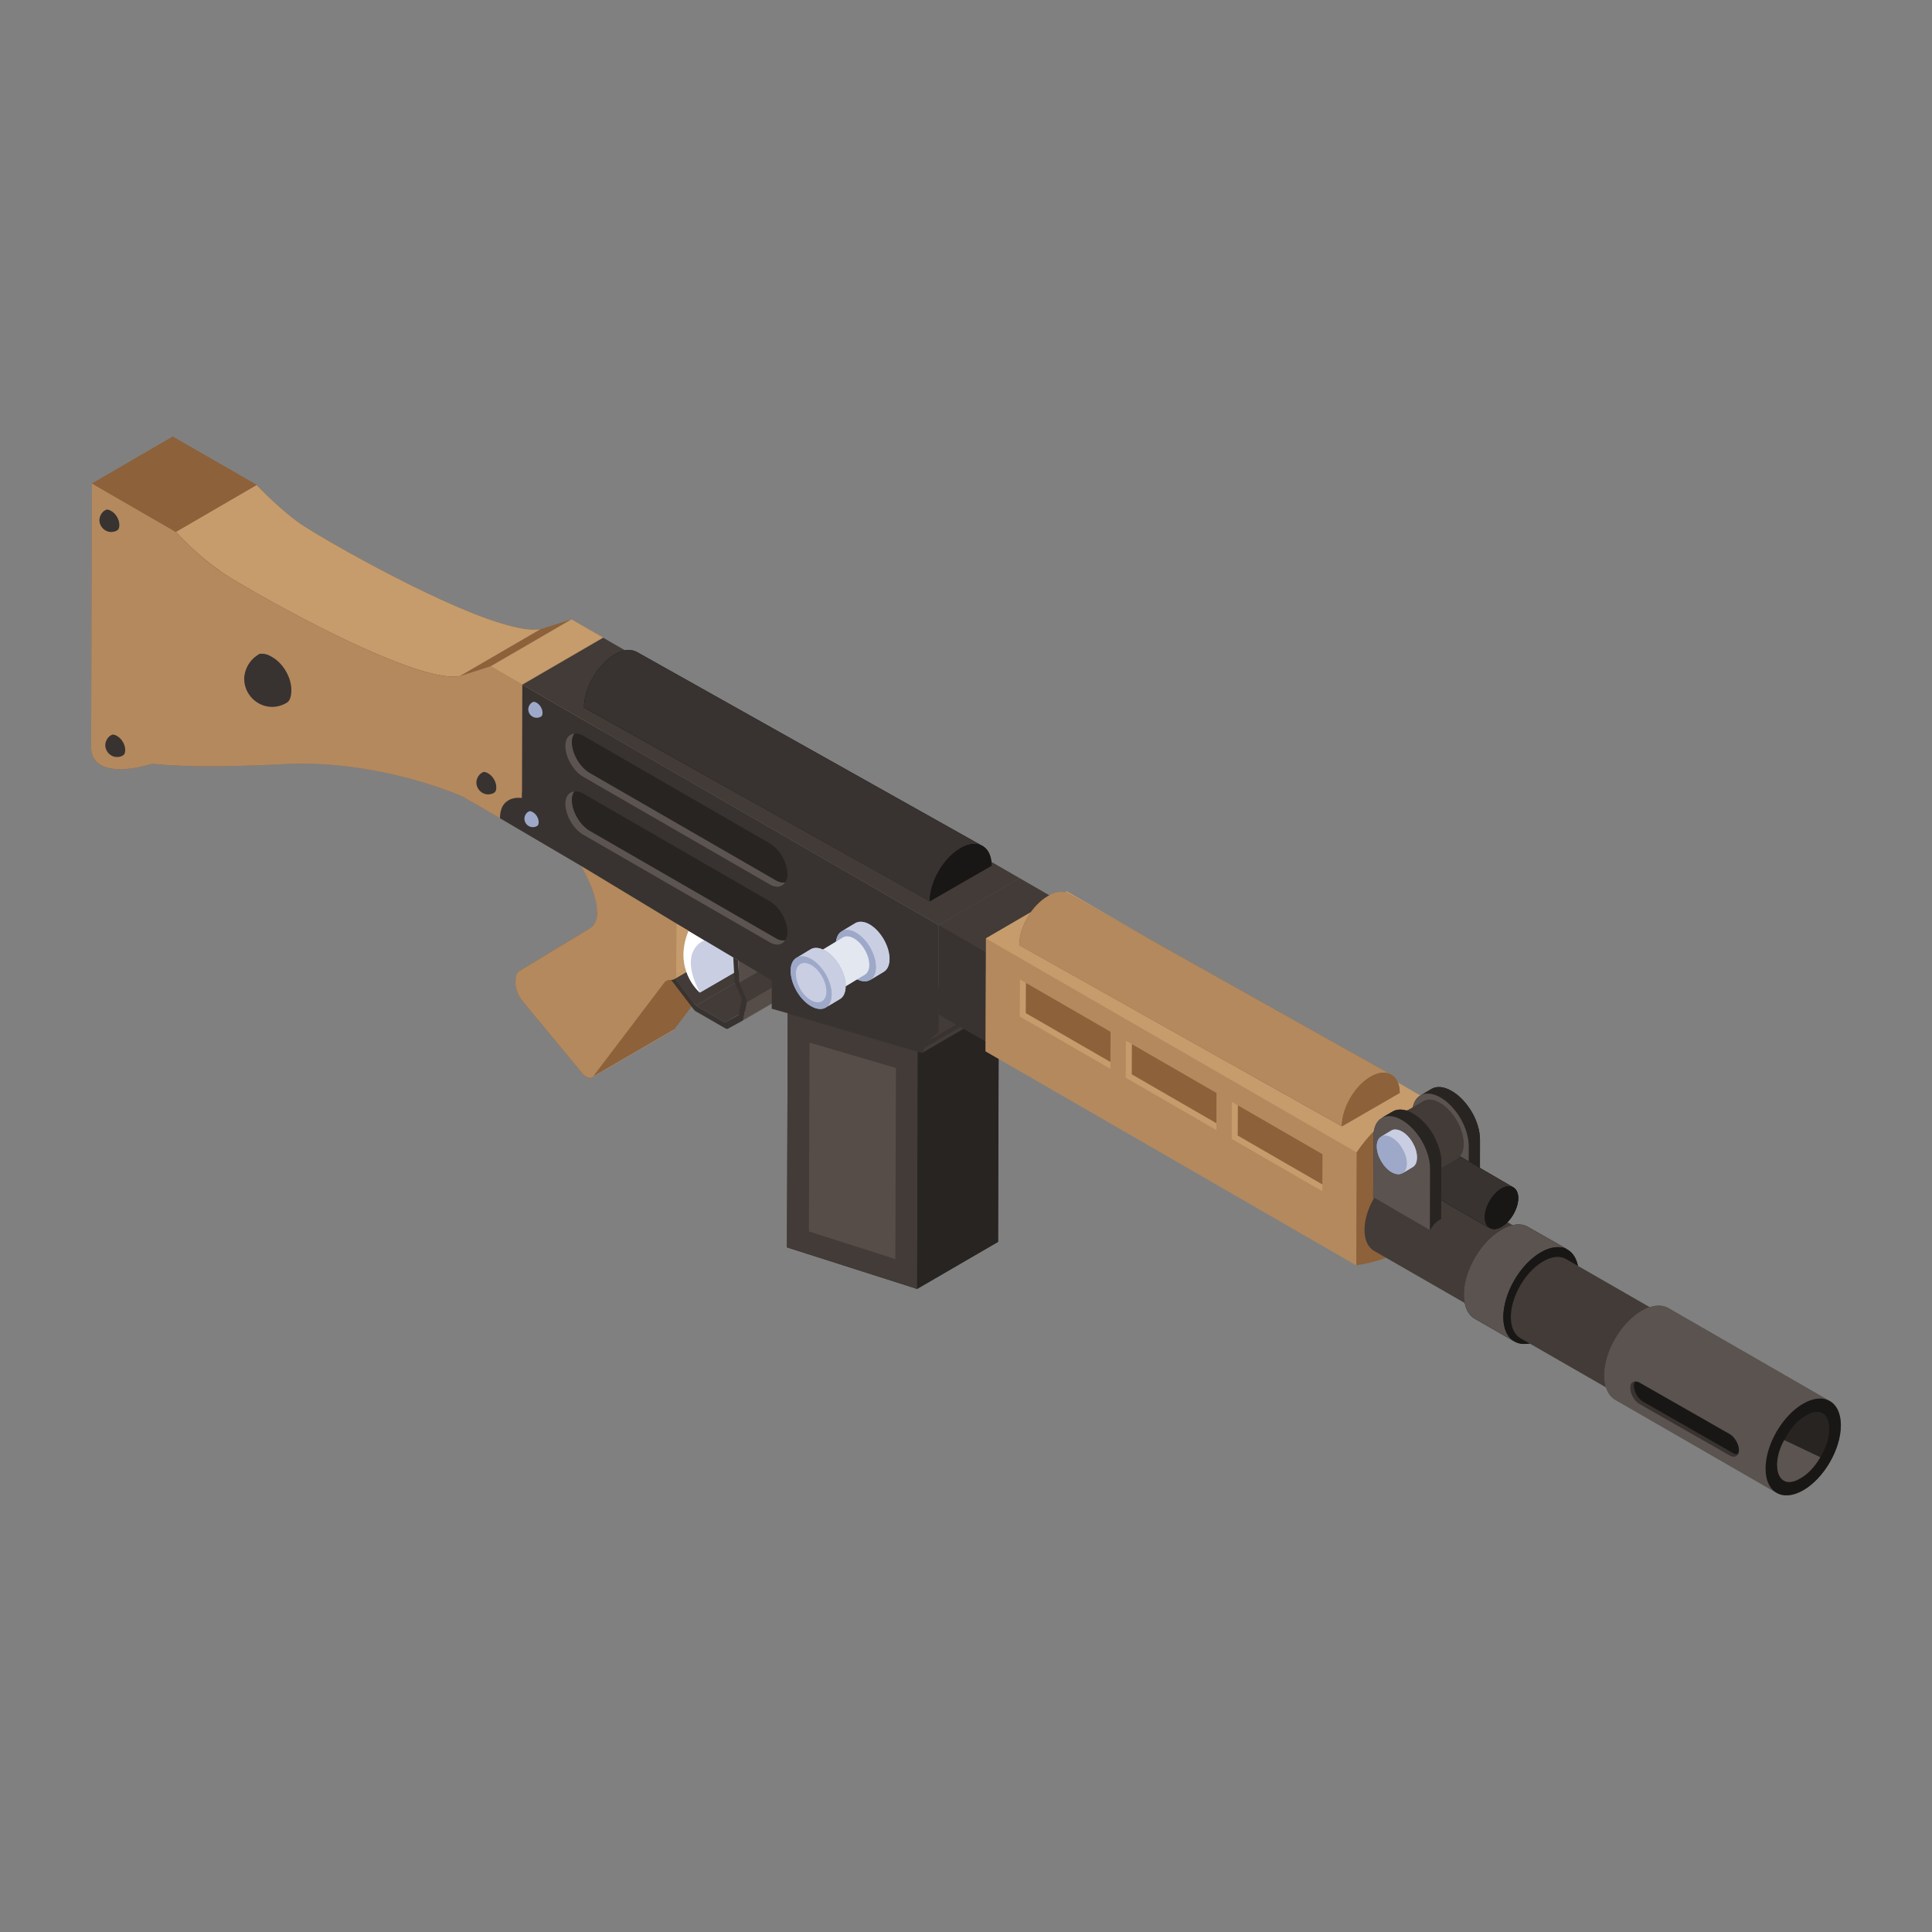 <?xml version="1.0" ?><svg id="Layer_1" style="enable-background:new 0 0 53 53;" version="1.1" viewBox="0 0 53 53" xml:space="preserve" xmlns="http://www.w3.org/2000/svg" xmlns:xlink="http://www.w3.org/1999/xlink"><rect x="0" y="0" width="53" height="53" fill="#808080" stroke="none"/><style type="text/css">
	.st0{fill:#604836;}
	.st1{fill:#383330;}
	.st2{fill:#4F392D;}
	.st3{fill:#6B543D;}
	.st4{fill:#C9CEE2;}
	.st5{enable-background:new    ;}
	.st6{fill:#9EA9C9;}
	.st7{fill:#423B37;}
	.st8{fill:#282422;}
	.st9{fill:#2B2725;}
	.st10{fill:#191716;}
	.st11{fill:#E3E7F0;}
	.st12{fill:#B0B8CF;}
	.st13{fill:#514A46;}
	.st14{fill:#1F1C1A;}
	.st15{fill:#302C29;}
	.st16{fill:#1E1B1A;}
	.st17{fill:#52534D;}
	.st18{fill:#563F30;}
	.st19{fill:#BFB090;}
	.st20{fill:#878554;}
	.st21{fill:#B0AF6F;}
	.st22{fill:#989761;}
	.st23{fill:#8D613A;}
	.st24{fill:#B4895E;}
	.st25{fill:#4F4743;}
	.st26{fill:#5B5450;}
	.st27{fill:#23201E;}
	.st28{fill:#56514F;}
	.st29{fill:#423E3D;}
	.st30{fill:#55504E;}
	.st31{fill:#4A4644;}
	.st32{fill:#2E2B2A;}
	.st33{fill:#514A47;}
	.st34{fill:#F5C403;}
	.st35{fill:#4C4644;}
	.st36{fill:#262220;}
	.st37{fill:#312C29;}
	.st38{fill:#332E2A;}
	.st39{fill:#564E4A;}
	.st40{fill:#C69C6C;}
	.st41{fill:#4F4946;}
	.st42{fill:#FFFFFF;}
	.st43{fill:#151312;}
	.st44{fill:#D1C39F;}
	.st45{fill:#4C5C75;}
	.st46{fill:#2D2C2B;}
	.st47{fill:#B2A286;}
	.st48{fill:#A39379;}
	.st49{fill:none;}
	.st50{fill:#774B24;}
	.st51{fill:#7D6562;}
	.st52{fill:#663E20;}
	.st53{fill:#0F0E0E;}
	.st54{fill:#544B47;}
	.st55{fill:#5B5350;}
	.st56{fill:#4F4844;}
	.st57{fill:#5E5652;}
	.st58{fill:#4C4643;}
	.st59{fill:#514B48;}
	.st60{fill:#221F1D;}
	.st61{fill:#544D49;}
	.st62{fill:#BD9702;}
	.st63{fill:#4C4440;}
	.st64{fill:#514C49;}
	.st65{fill:#39332F;}
	.st66{fill:#403A36;}
	.st67{fill:#403935;}
	.st68{fill:#564D49;}
	.st69{fill:#23201D;}
	.st70{fill:#332E2B;}
	.st71{fill:#59524F;}
	.st72{fill:#423D9B;}
	.st73{fill:#6A543A;}
	.st74{fill:#997853;}
	.st75{fill:#AB865D;}
	.st76{fill:#595450;}
	.st77{fill:#4F4845;}
	.st78{fill:#0D0C0C;}
	.st79{fill:#8C8A9E;}
	.st80{fill:#352F2D;}
	.st81{fill:#3D3734;}
	.st82{fill:#2A2928;}
	.st83{fill:#3D3B39;}
	.st84{fill:#444140;}
	.st85{fill:#4F4C4A;}
	.st86{fill:#56504E;}
	.st87{fill:#161413;}
	.st88{fill:#383533;}
	.st89{fill:#545251;}
	.st90{fill:#514945;}
	.st91{fill:#42412A;}
	.st92{fill:#A4A259;}
	.st93{fill:#C0BD78;}
	.st94{fill:#A5A569;}
	.st95{fill:#B1B060;}
	.st96{fill:#5F5E33;}
	.st97{fill:#989753;}
	.st98{fill:#89884A;}
	.st99{fill:#7B7A4E;}
	.st100{fill:#525133;}
	.st101{fill:#7A794D;}
	.st102{fill:#43412C;}
	.st103{fill:#514B47;}
	.st104{fill:#211E1C;}
	.st105{fill:#494340;}
	.st106{fill:#1D1B19;}
	.st107{fill:#665B56;}
	.st108{fill:#F45170;}
	.st109{fill:#605753;}
	.st110{fill:#070707;}
	.st111{fill:#605A57;}
	.st112{fill:#4B4744;}
	.st113{fill:#2F2C2A;}
	.st114{fill:#33302F;}
	.st115{fill:#57524F;}
	.st116{fill:#56504D;}
	.st117{fill:#635B57;}
	.st118{fill:#DF3260;}
	.st119{fill:#5B534F;}
	.st120{fill:#605752;}
	.st121{fill:#C2CEE3;}
	.st122{fill:#685F5C;}
	.st123{fill:#3B3531;}
	.st124{fill:#59504C;}
	.st125{fill:#BDC172;}
	.st126{fill:#51502C;}
	.st127{fill:#D3A87D;}
	.st128{fill:#4C4541;}
	.st129{fill:#2D2826;}
	.st130{fill:#413A37;}
	.st131{fill:#48413D;}
	.st132{fill:#49423E;}
	.st133{fill:#544C48;}
	.st134{fill:#E5AF05;}
	.st135{fill:#D39E09;}
	.st136{fill:#C99209;}
	.st137{fill:#544E4B;}
	.st138{fill:#1C1A18;}
	.st139{fill:#595553;}
	.st140{fill:#564F4C;}
	.st141{fill:#59514D;}
	.st142{fill:#544E4C;}
	.st143{fill:#8B6A49;}
	.st144{fill:#5B5756;}
	.st145{fill:#686741;}
	.st146{fill:#65673D;}
	.st147{fill:#8C8F54;}
	.st148{fill:#A3A662;}
	.st149{fill:#929558;}
	.st150{fill:#514C4A;}
	.st151{fill:#BF7D5A;}
	.st152{fill:#9B9FAF;}
	.st153{fill:#544C47;}
	.st154{fill:#131211;}
	.st155{fill:#5E5753;}
	.st156{fill:#606060;}
</style><g id="_x33_1"><g><g><g><g><g class="st5"><g><g><polygon class="st40" points="14.253,26.636 16.47,25.347 16.48,25.342 14.262,26.631                   "/></g></g><g><g><path class="st40" d="M18.461,28.263l-2.218,1.289          c0.013-0.008,0.025-0.018,0.035-0.032l2.218-1.289          C18.486,28.244,18.474,28.255,18.461,28.263z"/></g></g><g><g><path class="st40" d="M15.933,21.138c-0,0.006-0,0.011-0,0.017          l-2.218,1.289c-0-0.006,0-0.011,0-0.017          C14.454,21.997,15.193,21.568,15.933,21.138z"/></g></g><g><g><path class="st40" d="M15.933,21.138c-0.739,0.43-1.478,0.859-2.218,1.289          c0.003-0.266,0.106-0.403,0.225-0.473l2.218-1.289          C16.038,20.734,15.936,20.872,15.933,21.138z"/></g></g><g><g><polygon class="st40" points="14.325,18.777 16.543,17.488 16.534,20.605 14.316,21.894                   "/></g></g><g><g><path class="st7" d="M13.944,21.958l2.218-1.289          c0.164-0.095,0.359-0.065,0.376-0.062l-2.218,1.289          C14.303,21.893,14.108,21.863,13.944,21.958z"/></g></g><g><g><path class="st23" d="M14.83,17.259l-2.22,1.29c-1.05,0.17-4.19-1.48-5.75-2.38          c-0.42-0.24-0.73-0.43-0.84-0.52          c-0.56-0.38-1.17-1.02-1.2-1.06l2.22-1.29          c0.03,0.04,0.64,0.68,1.19,1.07c0.12,0.08,0.43,0.27,0.85,0.51          C10.64,15.779,13.78,17.429,14.83,17.259z"/></g></g><g><g><path class="st40" d="M4.819,14.593l2.218-1.289c0.032,0.034,0.642,0.676,1.196,1.061          c0.118,0.083,0.424,0.271,0.845,0.514          c1.56,0.9,4.702,2.553,5.751,2.383l-2.218,1.289          c-1.049,0.17-4.192-1.482-5.751-2.383          c-0.421-0.243-0.727-0.432-0.845-0.514          C5.461,15.269,4.851,14.627,4.819,14.593z"/></g></g><g><g><path class="st40" d="M18.167,22.472c0.349,0.614,0.435,1.019,0.435,1.272          l-2.218,1.289c-0.001-0.253-0.086-0.658-0.435-1.272          C16.614,23.375,17.501,22.859,18.167,22.472z"/></g></g><g><g><g><path class="st23" d="M18.55,26.749c0,0.04-0.01,0.07-0.03,0.09           C18.5,26.869,18.47,26.879,18.44,26.879h-0.11L18.55,26.749z"/></g></g></g><g><g><path class="st7" d="M20.71,25.578l-2.218,1.289          c-0.023,0.013-0.051,0.015-0.082,0.013l2.218-1.289          C20.659,25.593,20.688,25.591,20.71,25.578z"/></g></g><g><g><g><path class="st23" d="M18.55,26.739l0.01-1.4l-2.61-1.58           c0.35,0.62,0.43,1.02,0.43,1.27v0.03           c0,0.19-0.07,0.33-0.19,0.4l-1.93,1.17           c-0.06,0.03-0.1,0.1-0.11,0.2l-0.01,0.07           c-0.02,0.17,0.06,0.4,0.2,0.57l1.62,1.96           C16,29.479,16.04,29.509,16.08,29.539c0.08,0.04,0.16,0.04,0.2-0.02           L18.5,28.229l1.97-2.6L18.55,26.739z M18.52,26.839           C18.5,26.869,18.47,26.879,18.44,26.879h-0.11l0.22-0.13           C18.55,26.789,18.54,26.819,18.52,26.839z"/><path class="st23" d="M18.55,26.749c0,0.04-0.01,0.07-0.03,0.09           C18.5,26.869,18.47,26.879,18.44,26.879h-0.11L18.55,26.749z"/></g></g></g><g><g><g><polygon class="st23" points="18.25,26.921 20.468,25.632 18.496,28.231 16.279,29.52                     "/></g></g></g><g><g><g><path class="st24" d="M15.949,23.761l2.607,1.575l-0.008,1.406           c-0,0.041-0.01,0.075-0.028,0.099           c-0.02,0.025-0.047,0.038-0.081,0.037l-0.109,0.007l-0.081,0.037           l-1.971,2.598c-0.043,0.058-0.118,0.061-0.196,0.016           c-0.04-0.023-0.08-0.058-0.118-0.105l-1.62-1.958           c-0.144-0.176-0.224-0.402-0.2-0.573l0.004-0.072           c0.012-0.099,0.049-0.166,0.113-0.198l1.927-1.167           c0.117-0.071,0.19-0.21,0.194-0.406c0-0.008,0-0.016,0-0.024           C16.383,24.78,16.298,24.375,15.949,23.761z"/></g></g></g><g><g><path class="st40" d="M15.949,23.761c0.349,0.614,0.435,1.019,0.435,1.272          c-0.001-0.249-0.083-0.645-0.418-1.242          C15.96,23.781,15.955,23.771,15.949,23.761z"/></g></g><g><g><g><polygon class="st23" points="12.611,18.551 14.829,17.262 15.679,16.99 13.461,18.278                     "/></g></g></g><g><g><polygon class="st7" points="18.518,26.843 20.736,25.554 21.311,26.299 19.093,27.588                   "/></g></g><g><g><path class="st40" d="M20.728,25.563c-0.006,0.006-0.012,0.01-0.018,0.014          l-2.218,1.289c0.007-0.004,0.013-0.009,0.018-0.014          C19.25,26.422,19.989,25.992,20.728,25.563z"/></g></g><g><g><path class="st40" d="M20.728,25.563c-0.051,0.038-0.109,0.064-0.164,0.095          c-0.055,0.032-0.109,0.063-0.164,0.095          c-0.63,0.366-1.26,0.732-1.89,1.098          c0.003-0.003,0.006-0.007,0.009-0.01c0.018-0.024,0.028-0.058,0.028-0.099          l2.218-1.289c-0,0.041-0.01,0.075-0.028,0.099          C20.735,25.556,20.731,25.559,20.728,25.563z"/></g></g><g><g><path class="st23" d="M14.32,18.779v3.11c-0.03,0-0.61-0.09-0.61,0.55          l-1.02-0.59c-0.12-0.05-2.34-1.02-4.9-0.89          c-2.57,0.14-3.56,0-3.61-0.01c-0.05,0.02-0.95,0.31-1.42,0.04          C2.6,20.889,2.5,20.739,2.5,20.479c0-0.15,0.02-6.86,0.02-7.21          l2.22-1.29l2.3,1.32l-2.22,1.29          c0.03,0.04,0.64,0.68,1.2,1.06          c0.11,0.09,0.42,0.28,0.84,0.52c1.56,0.9,4.7,2.55,5.75,2.38          l0.85-0.27L14.32,18.779z"/><polygon class="st23" points="16.54,17.489 14.32,18.779 13.46,18.279 15.68,16.989                   "/></g></g><g><g><g><polygon class="st23" points="2.52,13.266 4.738,11.977 7.036,13.304 4.819,14.593                     "/></g></g></g><g><g><g><path class="st24" d="M14.325,18.777l-0.009,3.116           c-0.03-0.005-0.603-0.099-0.601,0.55l-1.025-0.592           c-0.117-0.051-2.339-1.022-4.903-0.889           c-2.564,0.134-3.558-0.005-3.61-0.012C4.13,20.966,3.235,21.258,2.763,20.985           c-0.158-0.091-0.264-0.248-0.263-0.503           c0-0.157,0.019-6.863,0.02-7.216l2.298,1.327           c0.032,0.034,0.642,0.676,1.196,1.061           c0.118,0.083,0.424,0.271,0.845,0.514           c1.56,0.9,4.702,2.553,5.751,2.383l0.85-0.272L14.325,18.777z"/></g></g></g><g><g><polygon class="st40" points="13.461,18.278 15.679,16.99 16.543,17.488 14.325,18.777                   "/></g></g><g><g><polygon class="st7" points="19.093,27.588 21.311,26.299 22.107,26.759 19.889,28.048                   "/></g></g><g><g><polygon class="st40" points="15.949,23.761 18.167,22.472 20.774,24.047 18.556,25.336                   "/></g></g><g><g><polygon class="st40" points="18.556,25.336 20.774,24.047 20.766,25.453 18.548,26.742                   "/></g></g><g><g><polygon class="st7" points="19.889,28.048 22.107,26.759 22.477,26.557 20.26,27.845                   "/></g></g><g><g><polygon class="st7" points="20.388,27.98 22.606,26.691 22.586,26.712 20.368,28                   "/></g></g><g><g><path class="st4" d="M21.42,25.939l-2.22,1.29          c-0.04-0.03-0.74-0.65-0.31-1.69l0.43,0.25l2.15-1.25          C21.3,24.639,20.92,24.989,21.42,25.939z"/></g></g><g><g><path class="st4" d="M19.255,25.83l2.218-1.289          c-0.174,0.101-0.556,0.448-0.056,1.399l-2.218,1.289          C18.699,26.278,19.082,25.931,19.255,25.83z"/></g></g><g><g><path class="st42" d="M18.889,25.535l0.439,0.26          c-0.039,0.014-0.737,0.276-0.129,1.433          C19.162,27.196,18.461,26.581,18.889,25.535z"/></g></g><g><g><polygon class="st7" points="18.889,25.535 21.107,24.246 21.545,24.506 19.328,25.795                   "/></g></g><g><g><polygon class="st68" points="20.486,27.491 22.704,26.202 22.606,26.691 20.388,27.98                   "/></g></g><g><g><polygon class="st7" points="20.478,27.431 22.696,26.142 22.704,26.202 20.486,27.491                   "/></g></g><g><g><polygon class="st7" points="20.282,26.957 22.5,25.668 22.696,26.142 20.478,27.431                   "/></g></g><g><g><polygon class="st7" points="20.115,26.268 22.333,24.98 22.427,25.034 20.21,26.323                   "/></g></g><g><g><path class="st1" d="M20.252,26.347l0.03,0.61l0.196,0.474l0.008,0.06          l-0.098,0.489l-0.02,0.021l-0.407,0.223l-0.044-0.002l-0.844-0.487          l-0.036-0.035l-0.626-0.819c0.043,0.002,0.083-0.002,0.107-0.037          l0.575,0.745l0.796,0.459l0.371-0.202l0.09-0.438l-0.192-0.458          l-0.008-0.042l-0.034-0.64l0.094,0.055L20.252,26.347z"/></g></g><g><g><polygon class="st7" points="20.21,26.323 22.427,25.034 22.47,25.058 20.252,26.347                   "/></g></g><g><g><polygon class="st68" points="20.252,26.347 22.47,25.058 22.5,25.668 20.282,26.957                   "/></g></g><g><g><polygon class="st8" points="27.4,27.559 27.38,34.069 25.16,35.359 21.59,34.219           21.61,27.799 25.18,28.849         "/></g></g><g><g><polygon class="st7" points="25.18,28.849 25.16,35.359 21.59,34.219 21.61,27.799                   "/></g><g><polygon class="st68" points="22.191,33.782 22.208,28.601 24.578,29.298 24.562,34.539                   "/></g></g><g><g><polygon class="st8" points="25.179,28.85 27.397,27.561 27.378,34.066 25.16,35.355                   "/></g></g><g><g><polygon class="st7" points="25.461,28.555 27.679,27.266 27.509,27.598 25.291,28.887                   "/></g></g><g><g><polygon class="st1" points="21.608,27.802 23.826,26.513 27.397,27.561 25.179,28.85                   "/></g></g><g><g><polygon class="st7" points="25.744,28.311 27.962,27.022 27.679,27.266 25.461,28.555                   "/></g></g><g><g><polygon class="st7" points="25.752,25.379 27.97,24.09 27.962,27.022 25.744,28.311                   "/></g></g><g><g><path class="st1" d="M25.752,25.379l-0.008,2.932l-0.282,0.244l-0.17,0.332          l-0.113-0.033l-3.571-1.058l-0.438-0.124l0.002-0.776l-0.92-0.549          l-0.042-0.025l-0.884-0.527l-0.436-0.263l-0.333-0.197l-2.607-1.575          l-2.234-1.313c0.002-0.646,0.575-0.557,0.605-0.552l0.009-3.112          L25.752,25.379z"/></g></g><g><g><g><path class="st6" d="M14.777,22.553c0,0.046-0.01,0.082-0.031,0.097           c-0.015,0.01-0.015,0.01-0.021,0.015           c-0.031,0.015-0.067,0.026-0.108,0.026c-0.128,0-0.231-0.108-0.231-0.231           c0-0.077,0.046-0.154,0.103-0.19c0.01,0,0.015-0.005,0.026-0.015           c0.031-0.005,0.061,0,0.103,0.026C14.71,22.332,14.777,22.45,14.777,22.553z"/></g></g></g><g><g><g><path class="st6" d="M14.883,19.553c0,0.046-0.01,0.082-0.031,0.097           c-0.015,0.01-0.015,0.01-0.021,0.015           c-0.031,0.015-0.067,0.026-0.108,0.026c-0.128,0-0.231-0.108-0.231-0.231           c0-0.077,0.046-0.154,0.103-0.19c0.01,0,0.015-0.005,0.026-0.015           c0.031-0.005,0.061,0,0.103,0.026C14.816,19.332,14.883,19.45,14.883,19.553z"/></g></g></g><g><g><polygon class="st7" points="14.329,18.784 16.547,17.495 27.97,24.09 25.752,25.379                   "/></g></g><g><g><polygon class="st7" points="25.752,25.379 27.97,24.09 29.264,24.837 27.046,26.126                   "/></g></g><g><g><polygon class="st1" points="27.046,26.126 29.264,24.837 29.257,27.284 27.039,28.573                   "/></g></g><g><g><polygon class="st1" points="27.046,26.126 27.039,28.573 25.745,27.826 25.752,25.379                   "/></g></g><g><g><g><path class="st24" d="M39.43,30.329c-1,0.05-1.68,0.56-2.21,1.28l-0.01,3.1           L27.04,28.839v-0.27l0.01-2.44v-0.39l2.21-1.29L39.43,30.329z"/></g></g></g><g><g><g><polygon class="st24" points="37.216,31.614 37.208,34.712 27.038,28.841 27.039,28.573            27.046,26.126 27.047,25.743          "/></g></g></g><g><g><path class="st40" d="M27.047,25.743l2.218-1.289l10.17,5.871          c-1.003,0.058-1.685,0.568-2.218,1.289L27.047,25.743z"/></g></g></g></g><g><g><g><path class="st23" d="M37.216,31.614c0.66-0.992,1.432-1.306,2.218-1.289         l-0.009,3.098c-0.585,0.823-1.363,1.153-2.218,1.289L37.216,31.614z"/></g></g></g></g><g><g class="st5"><g><g><g class="st5"><g><g><path class="st7" d="M41.772,33.768c-0.162-0.095-0.385-0.08-0.633,0.062            c-0.49,0.282-0.888,0.97-0.886,1.535            c0.002,0.281,0.101,0.477,0.26,0.57l-2.821-1.622            c-0.16-0.093-0.258-0.291-0.26-0.57            c-0.002-0.565,0.397-1.252,0.886-1.535            c0.247-0.144,0.472-0.157,0.632-0.062L41.772,33.768z"/></g></g><g><g><path class="st10" d="M41.139,33.83c0.491-0.283,0.89-0.056,0.891,0.508            c0.002,0.565-0.395,1.252-0.886,1.535            c-0.491,0.283-0.891,0.056-0.892-0.508            C40.251,34.801,40.648,34.113,41.139,33.83z"/></g></g></g></g></g></g></g><g><g class="st5"><g><g><g class="st5"><g><g><path class="st10" d="M43.31,34.939c0,0.66-0.46,1.46-1.03,1.79            C41.97,36.909,41.69,36.909,41.5,36.759            c0.01,0.02,0.03,0.03,0.04,0.04l-1.08-0.62            c-0.19-0.11-0.3-0.34-0.3-0.66c0-0.66,0.46-1.46,1.03-1.79            c0.28-0.16,0.55-0.18,0.73-0.07l1.09,0.62            c-0.02-0.01-0.03-0.02-0.05-0.02            C43.17,34.359,43.3,34.589,43.31,34.939z"/></g></g></g></g></g></g></g><g><g class="st5"><g><g><g class="st5"><g><g><path class="st119" d="M43.006,34.282c-0.188-0.11-0.448-0.093-0.736,0.072            c-0.569,0.328-1.032,1.127-1.03,1.783            c0.002,0.326,0.118,0.554,0.302,0.662l-1.082-0.621            c-0.186-0.108-0.3-0.338-0.302-0.662            c-0.002-0.656,0.461-1.455,1.03-1.783            c0.286-0.167,0.548-0.182,0.734-0.072L43.006,34.282z"/></g></g><g><g><path class="st10" d="M42.27,34.354c0.57-0.329,1.034-0.065,1.036,0.59            c0.002,0.656-0.459,1.454-1.029,1.784            c-0.57,0.329-1.035,0.066-1.037-0.591            C41.238,35.482,41.7,34.683,42.27,34.354z"/></g></g></g></g></g></g></g><g><g class="st5"><g><g><path class="st8" d="M40.6,31.269v1.68C40.5,32.959,40.4,33.029,40.29,33.129         l-1.56-0.9l0.01-1.68c0-0.26,0.1-0.44,0.25-0.51l0.28-0.17         c0.14-0.08,0.34-0.07,0.55,0.06c0.22,0.12,0.41,0.33,0.56,0.58         C40.52,30.749,40.6,31.019,40.6,31.269z"/></g></g></g></g><g><g class="st5"><g><path class="st8" d="M40.376,30.506c-0.145-0.244-0.34-0.456-0.551-0.578        c-0.216-0.125-0.411-0.137-0.552-0.055l-0.308,0.179        c0.141-0.082,0.336-0.07,0.552,0.055c0.212,0.122,0.407,0.334,0.551,0.578        c0.139,0.244,0.225,0.515,0.224,0.762l-0.005,1.679        c0.109-0.095,0.214-0.168,0.308-0.179l0.005-1.679        C40.601,31.021,40.515,30.75,40.376,30.506z"/></g><g><g><path class="st119" d="M39.517,30.107c0.212,0.122,0.407,0.334,0.551,0.578         c0.139,0.244,0.225,0.515,0.224,0.762l-0.005,1.679l-1.553-0.897         l0.005-1.679C38.74,30.057,39.087,29.859,39.517,30.107z"/></g></g></g></g><g><g class="st5"><g><g><g class="st5"><g><g><path class="st10" d="M41.65,32.869c0,0.29-0.21,0.64-0.46,0.79            c-0.15,0.08-0.28,0.08-0.36-0.01c0,0.02,0.01,0.03,0.03,0.04            l-1.79-1.04c-0.08-0.05-0.13-0.15-0.13-0.3            c0-0.29,0.2-0.64,0.45-0.79c0.13-0.07,0.25-0.08,0.33-0.03            l1.77,1.03C41.59,32.609,41.65,32.709,41.65,32.869z"/></g></g></g></g></g></g></g><g><g class="st5"><g><g><g class="st5"><g><g><path class="st10" d="M41.65,32.869c0,0.29-0.21,0.64-0.46,0.79            c-0.15,0.08-0.28,0.08-0.36-0.01c0,0.02,0.01,0.03,0.03,0.04            l-1.79-1.04c-0.08-0.05-0.13-0.15-0.13-0.3            c0-0.29,0.2-0.64,0.45-0.79c0.13-0.07,0.25-0.08,0.33-0.03            l1.77,1.03C41.59,32.609,41.65,32.709,41.65,32.869z"/></g></g></g></g></g></g></g><g><g class="st5"><g><g><g class="st5"><g><g><path class="st1" d="M41.514,32.572c-0.083-0.049-0.199-0.041-0.326,0.032            c-0.252,0.146-0.458,0.5-0.457,0.791            c0.001,0.145,0.052,0.246,0.134,0.294l-1.793-1.041            c-0.082-0.048-0.133-0.15-0.134-0.294            c-0.001-0.291,0.204-0.645,0.457-0.791c0.127-0.074,0.243-0.081,0.326-0.032            L41.514,32.572z"/></g></g><g><g><path class="st10" d="M41.187,32.603c0.253-0.146,0.459-0.029,0.459,0.262            c0.001,0.291-0.203,0.645-0.456,0.791            c-0.253,0.146-0.459,0.029-0.46-0.262            C40.73,33.104,40.935,32.75,41.187,32.603z"/></g></g></g></g></g></g></g><g class="st5"><g><g><g class="st5"><g><g><path class="st7" d="M38.02,30.806c0.118-0.069,0.282-0.059,0.464,0.045           c0.359,0.207,0.651,0.71,0.649,1.124           c-0.001,0.206-0.074,0.349-0.19,0.417l1.022-0.597           c0.117-0.068,0.189-0.213,0.19-0.417           c0.001-0.414-0.291-0.917-0.649-1.124           c-0.181-0.105-0.346-0.115-0.463-0.045L38.02,30.806z"/></g></g><g><g><path class="st10" d="M38.483,30.851c-0.36-0.208-0.652-0.041-0.653,0.372           c-0.001,0.414,0.289,0.917,0.649,1.125           c0.36,0.208,0.653,0.041,0.654-0.373           C39.134,31.562,38.843,31.058,38.483,30.851z"/></g></g></g></g></g></g><g><g class="st5"><g><g><path class="st8" d="M39.54,31.889l-0.01,1.55         c-0.11,0.04-0.21,0.15-0.3,0.3l-1.56-0.89l0.01-1.68         c0-0.26,0.1-0.44,0.26-0.51c-0.02,0-0.03,0-0.04,0.01l0.31-0.18         c0.14-0.08,0.34-0.07,0.55,0.06c0.21,0.12,0.41,0.33,0.55,0.57         C39.45,31.369,39.54,31.639,39.54,31.889z"/></g></g></g></g><g><g class="st5"><g><path class="st8" d="M39.54,31.889l-0.01,1.555        c-0.108,0.04-0.207,0.146-0.3,0.295v-1.68        c0-0.24-0.08-0.51-0.22-0.76c-0.15-0.24-0.34-0.45-0.56-0.58        c-0.21-0.12-0.41-0.13-0.55-0.05l0.31-0.18        c0.14-0.08,0.34-0.07,0.55,0.06c0.21,0.12,0.41,0.33,0.55,0.57        C39.45,31.369,39.54,31.639,39.54,31.889z"/></g><g><g><path class="st119" d="M38.455,30.724c0.212,0.122,0.407,0.334,0.551,0.578         c0.139,0.244,0.225,0.515,0.224,0.762l-0.005,1.679l-1.553-0.897         l0.005-1.679C37.678,30.674,38.025,30.476,38.455,30.724z"/></g></g></g></g><g><g class="st5"><g><g><g class="st5"><g><g><path class="st7" d="M45.786,36.163c-0.162-0.095-0.385-0.08-0.633,0.062            c-0.49,0.282-0.888,0.97-0.886,1.535            c0.002,0.281,0.101,0.477,0.26,0.57l-2.821-1.622            c-0.16-0.093-0.258-0.291-0.26-0.57            c-0.002-0.565,0.397-1.252,0.886-1.535            c0.247-0.144,0.472-0.157,0.632-0.062L45.786,36.163z"/></g></g><g><g><path class="st10" d="M45.153,36.225c0.491-0.283,0.89-0.056,0.891,0.508            c0.002,0.565-0.395,1.252-0.886,1.535s-0.891,0.056-0.892-0.508            C44.265,37.195,44.662,36.508,45.153,36.225z"/></g></g></g></g></g></g></g><g><g class="st5"><g><g><g class="st5"><g><g><path class="st119" d="M50.5,39.099c0,0.65-0.46,1.45-1.03,1.78            c-0.31,0.18-0.59,0.18-0.78,0.03            c0.01,0.02,0.02,0.03,0.04,0.04l-4.42-2.55            c-0.18-0.1-0.3-0.33-0.3-0.66c0-0.66,0.46-1.45,1.03-1.78            c0.29-0.17,0.55-0.18,0.73-0.07l4.39,2.53            C50.37,38.509,50.5,38.749,50.5,39.099z"/></g></g></g></g><g><g class="st5"><g><g><path class="st119" d="M50.2,38.435c-0.188-0.11-0.448-0.093-0.736,0.072            c-0.569,0.328-1.032,1.127-1.03,1.783            c0.002,0.326,0.118,0.554,0.302,0.662l-4.423-2.55            c-0.186-0.108-0.3-0.338-0.302-0.662            c-0.002-0.656,0.461-1.455,1.03-1.783            c0.286-0.167,0.548-0.182,0.734-0.072L50.2,38.435z"/></g></g><g><g><path class="st10" d="M49.464,38.507c0.57-0.329,1.034-0.065,1.036,0.59            c0.002,0.656-0.459,1.454-1.029,1.784            c-0.57,0.329-1.035,0.066-1.037-0.591            C48.432,39.635,48.894,38.836,49.464,38.507z"/></g></g></g></g></g></g></g><g><g><g><path class="st1" d="M47.544,39.864l-2.472-1.411        c-0.141-0.081-0.254-0.279-0.254-0.442c0-0.046,0.011-0.082,0.028-0.112        c-0.017,0.002-0.036,0.002-0.05,0.01        c-0.047,0.027-0.074,0.084-0.074,0.165c0,0.162,0.113,0.36,0.254,0.442        l2.472,1.411c0.07,0.04,0.134,0.045,0.181,0.017        c0.02-0.011,0.035-0.031,0.048-0.053        C47.637,39.897,47.593,39.892,47.544,39.864z"/></g></g><g><g><path class="st10" d="M47.45,39.34l-2.472-1.411        c-0.05-0.029-0.093-0.034-0.132-0.028c-0.017,0.029-0.028,0.065-0.028,0.112        c0,0.162,0.113,0.36,0.254,0.442l2.472,1.411        c0.049,0.028,0.093,0.033,0.132,0.027c0.017-0.029,0.028-0.065,0.028-0.111        C47.705,39.619,47.591,39.421,47.45,39.34z"/></g></g></g></g><g><g><path class="st8" d="M50.182,39.192c0,0.255-0.094,0.536-0.247,0.783      c-0.009,0.017-0.026,0.043-0.034,0.06c-0.136,0.221-0.315,0.409-0.511,0.519      c-0.111,0.068-0.213,0.102-0.307,0.102c-0.204,0-0.332-0.179-0.332-0.468      c0-0.204,0.06-0.426,0.17-0.639c0.009-0.017,0.017-0.026,0.026-0.043      c0.145-0.289,0.349-0.536,0.596-0.673c0.111-0.068,0.213-0.102,0.307-0.102      C50.055,38.732,50.174,38.902,50.182,39.192z"/></g><g><path class="st26" d="M49.935,39.975c-0.009,0.017-0.026,0.043-0.034,0.06      c-0.136,0.221-0.315,0.409-0.511,0.519c-0.111,0.068-0.213,0.102-0.307,0.102      c-0.204,0-0.332-0.179-0.332-0.468c0-0.204,0.06-0.426,0.17-0.639      c0.009-0.017,0.017-0.026,0.026-0.043L49.935,39.975z"/></g></g></g><g><g><g><g><path class="st23" d="M38.4,29.979l-1.59,0.92l-8.85-4.97       c0-0.5,0.35-1.1,0.8-1.35c0.21-0.14,0.41-0.15,0.56-0.06       l8.82,4.95C38.3,29.539,38.4,29.719,38.4,29.979z"/></g></g></g></g><g><g><g><path class="st24" d="M38.167,29.483c-0.145-0.087-0.348-0.077-0.571,0.058      c-0.436,0.252-0.784,0.861-0.784,1.355l-8.85-4.964      c0-0.503,0.348-1.103,0.794-1.355c0.213-0.135,0.416-0.145,0.561-0.058      L38.167,29.483z"/></g></g><g><g><g><path class="st23" d="M37.596,29.536c0.437-0.252,0.799-0.055,0.8,0.447       l-1.588,0.917C36.807,30.398,37.159,29.789,37.596,29.536z"/></g></g></g></g><g><g><g><g><path class="st10" d="M27.2,23.749l-1.69,0.97H25.5l-9.48-5.31       c0-0.54,0.38-1.19,0.85-1.46c0.23-0.14,0.45-0.15,0.61-0.06       l9.44,5.3C27.09,23.269,27.2,23.459,27.2,23.749z"/><polygon class="st10" points="25.51,24.719 25.5,24.729 25.5,24.719      "/></g></g></g></g><g><g><path class="st1" d="M26.958,23.209c-0.156-0.093-0.373-0.083-0.612,0.062     c-0.467,0.27-0.84,0.923-0.84,1.452l-9.482-5.318     c0-0.539,0.373-1.182,0.85-1.452c0.228-0.145,0.446-0.155,0.601-0.062     L26.958,23.209z"/></g><g><g><g><path class="st10" d="M26.347,23.267c0.468-0.27,0.856-0.059,0.857,0.479l-1.701,0.982       C25.502,24.19,25.878,23.537,26.347,23.267z"/></g></g></g></g><g><g><g class="st5"><g><g><g><path class="st6" d="M24.4,26.309c0,0.17-0.06,0.29-0.16,0.35l-0.37,0.23         c0.03-0.02,0.06-0.04,0.07-0.07c-0.09,0.12-0.27,0.14-0.46,0.03         c-0.3-0.18-0.55-0.6-0.55-0.95c0-0.18,0.07-0.31,0.18-0.36         l0.36-0.22c0.1-0.05,0.23-0.05,0.39,0.04         C24.16,25.539,24.4,25.959,24.4,26.309z"/></g></g></g></g></g><g><g class="st5"><g><g><path class="st4" d="M23.857,25.362c-0.153-0.088-0.291-0.096-0.391-0.039        l-0.375,0.224c0.1-0.058,0.238-0.05,0.391,0.039        c0.303,0.175,0.547,0.598,0.546,0.947c-0,0.173-0.062,0.295-0.16,0.352        l0.375-0.224c0.099-0.057,0.16-0.179,0.16-0.352        C24.405,25.96,24.16,25.537,23.857,25.362z"/></g></g><g><g><g><path class="st6" d="M23.483,25.586c0.303,0.175,0.547,0.598,0.546,0.947         c-0.001,0.348-0.247,0.489-0.55,0.314         c-0.303-0.175-0.548-0.599-0.547-0.947         C22.933,25.551,23.179,25.411,23.483,25.586z"/></g></g></g></g></g><g><g class="st5"><g><g><g><path class="st6" d="M23.85,26.469c0,0.13-0.05,0.23-0.13,0.27l-0.88,0.53         c-0.08,0.06-0.19,0.06-0.32-0.01         c-0.23-0.14-0.42-0.46-0.42-0.73c0-0.16,0.06-0.26,0.16-0.28         l0.87-0.53c0.08-0.05,0.18-0.04,0.3,0.02         C23.66,25.879,23.85,26.199,23.85,26.469z"/></g></g></g></g></g><g><g class="st5"><g><g><path class="st11" d="M23.428,25.744c-0.117-0.068-0.223-0.074-0.3-0.03        l-0.902,0.544c0.076-0.044,0.182-0.038,0.3,0.03        c0.232,0.134,0.42,0.459,0.419,0.726c-0,0.133-0.047,0.226-0.123,0.27        l0.902-0.544c0.076-0.044,0.122-0.137,0.123-0.27        C23.848,26.203,23.66,25.878,23.428,25.744z"/></g></g><g><g><g><path class="st6" d="M22.526,26.288c0.232,0.134,0.42,0.459,0.419,0.726         c-0.001,0.267-0.189,0.375-0.422,0.241         c-0.233-0.134-0.42-0.46-0.419-0.726         C22.105,26.262,22.293,26.154,22.526,26.288z"/></g></g></g></g></g><g><g class="st5"><g><g><g><path class="st6" d="M23.2,27.049c0,0.18-0.06,0.31-0.17,0.36l-0.31,0.18         l-0.07,0.05c-0.1,0.06-0.24,0.05-0.4-0.04         c-0.31-0.17-0.56-0.61-0.56-0.97c0-0.19,0.07-0.32,0.19-0.37         l0.36-0.22c0.1-0.06,0.24-0.05,0.4,0.04         C22.95,26.259,23.2,26.699,23.2,27.049z"/></g></g></g></g></g><g><g class="st5"><g><g><path class="st4" d="M22.638,26.082c-0.157-0.09-0.298-0.099-0.4-0.039        l-0.384,0.23c0.102-0.059,0.244-0.051,0.4,0.039        c0.311,0.179,0.561,0.613,0.56,0.971c-0,0.177-0.063,0.302-0.164,0.361        l0.384-0.23c0.101-0.059,0.164-0.184,0.164-0.361        C23.199,26.695,22.949,26.261,22.638,26.082z"/></g></g><g><g><g><path class="st6" d="M22.254,26.311c0.311,0.179,0.561,0.613,0.56,0.971         c-0.001,0.357-0.253,0.501-0.564,0.322         c-0.311-0.18-0.562-0.614-0.561-0.971         C21.691,26.275,21.943,26.132,22.254,26.311z"/></g></g></g><g><g><g><path class="st4" d="M22.67,27.201c0,0.263-0.191,0.37-0.418,0.239         c-0.239-0.131-0.418-0.454-0.418-0.728c0-0.263,0.191-0.37,0.418-0.239         C22.491,26.603,22.67,26.938,22.67,27.201z"/></g></g></g></g></g></g><g><g><g><g><polygon class="st40" points="28.145,26.965 27.98,26.869 27.975,27.885 30.461,29.321        30.462,29.132 28.141,27.792      "/></g></g><g><g><polygon class="st23" points="28.145,26.965 28.141,27.792 30.462,29.132 30.465,28.305             "/></g></g></g><g><g><g><polygon class="st40" points="31.052,28.644 30.887,28.548 30.882,29.564 33.368,31        33.369,30.812 31.048,29.471      "/></g></g><g><g><polygon class="st23" points="31.052,28.644 31.048,29.471 33.369,30.812 33.372,29.984             "/></g></g></g><g><g><g><polygon class="st40" points="33.959,30.323 33.794,30.228 33.789,31.244 36.275,32.679        36.276,32.491 33.955,31.151      "/></g></g><g><g><polygon class="st23" points="33.959,30.323 33.955,31.151 36.276,32.491 36.279,31.663             "/></g></g></g></g><g><g><g><path class="st1" d="M13.615,21.597c0,0.065-0.014,0.115-0.043,0.137      c-0.022,0.014-0.022,0.014-0.029,0.022c-0.043,0.022-0.094,0.036-0.151,0.036      c-0.18,0-0.324-0.151-0.324-0.324c0-0.108,0.065-0.216,0.144-0.266      c0.014,0,0.022-0.007,0.036-0.022c0.043-0.007,0.086,0,0.144,0.036      C13.521,21.287,13.615,21.453,13.615,21.597z"/></g></g></g><g><g><g><path class="st1" d="M3.435,20.572c0,0.065-0.014,0.115-0.043,0.137      c-0.022,0.014-0.022,0.014-0.029,0.022c-0.043,0.022-0.094,0.036-0.151,0.036      c-0.18,0-0.324-0.151-0.324-0.324c0-0.108,0.065-0.216,0.144-0.266      c0.014,0,0.022-0.007,0.036-0.022c0.043-0.007,0.086,0,0.144,0.036      C3.341,20.262,3.435,20.428,3.435,20.572z"/></g></g></g><g><g><g><path class="st1" d="M3.274,14.399c0,0.065-0.014,0.115-0.043,0.137      c-0.022,0.014-0.022,0.014-0.029,0.022c-0.043,0.022-0.094,0.036-0.151,0.036      c-0.18,0-0.324-0.151-0.324-0.324c0-0.108,0.065-0.216,0.144-0.266      c0.014,0,0.022-0.007,0.036-0.022c0.043-0.007,0.086,0,0.144,0.036      C3.18,14.089,3.274,14.255,3.274,14.399z"/></g></g></g><g><g><g><path class="st1" d="M7.993,18.928c0,0.161-0.036,0.277-0.098,0.33      c-0.054,0.036-0.054,0.036-0.071,0.045c-0.107,0.054-0.223,0.089-0.357,0.089      c-0.428,0-0.768-0.357-0.768-0.768c0-0.259,0.152-0.509,0.339-0.634      l0.08-0.054c0.107-0.009,0.205,0,0.348,0.089      C7.77,18.196,7.993,18.588,7.993,18.928z"/></g></g></g><g><g><g><path class="st26" d="M21.295,24.154l-5.116-2.952      c-0.273-0.158-0.489-0.537-0.489-0.849c0-0.098,0.028-0.17,0.066-0.228      c-0.144,0.014-0.247,0.128-0.247,0.335c0,0.312,0.216,0.691,0.489,0.849      l5.116,2.952c0.183,0.108,0.338,0.074,0.422-0.051      C21.464,24.217,21.384,24.207,21.295,24.154z"/></g><g><path class="st8" d="M21.114,23.134l-5.116-2.952c-0.09-0.053-0.17-0.064-0.243-0.057      c-0.038,0.058-0.066,0.13-0.066,0.228c0,0.312,0.216,0.691,0.489,0.849      l5.116,2.952c0.089,0.053,0.169,0.063,0.242,0.056      c0.039-0.058,0.067-0.13,0.067-0.227      C21.603,23.667,21.387,23.293,21.114,23.134z"/></g></g><g><g><path class="st26" d="M21.295,25.742l-5.116-2.952      c-0.273-0.158-0.489-0.537-0.489-0.849c0-0.098,0.028-0.17,0.066-0.228      c-0.144,0.014-0.247,0.128-0.247,0.335c0,0.312,0.216,0.691,0.489,0.849      l5.116,2.952c0.183,0.108,0.338,0.074,0.422-0.051      C21.464,25.805,21.384,25.795,21.295,25.742z"/></g><g><path class="st8" d="M21.114,24.722l-5.116-2.952c-0.09-0.053-0.17-0.064-0.243-0.057      c-0.038,0.058-0.066,0.13-0.066,0.228c0,0.312,0.216,0.691,0.489,0.849      l5.116,2.952c0.089,0.053,0.169,0.063,0.242,0.056      c0.039-0.058,0.067-0.13,0.067-0.227      C21.603,25.255,21.387,24.881,21.114,24.722z"/></g></g></g><g><g class="st5"><g><g><g><path class="st6" d="M38.87,31.749c0,0.13-0.04,0.23-0.12,0.27l-0.28,0.17        L38.5,32.159c-0.07,0.07-0.19,0.07-0.32,0        c-0.23-0.13-0.41-0.45-0.41-0.71c0-0.14,0.05-0.23,0.12-0.27        c0.01,0,0.01-0.01,0.02-0.01l0.26-0.16        c0.07-0.04,0.18-0.03,0.29,0.03        C38.69,31.169,38.87,31.489,38.87,31.749z"/></g></g></g></g></g><g><g class="st5"><g><g><path class="st4" d="M38.463,31.042c-0.115-0.066-0.219-0.072-0.293-0.029l-0.282,0.168       c0.075-0.044,0.179-0.037,0.293,0.029c0.228,0.131,0.411,0.449,0.41,0.711       c-0,0.13-0.046,0.222-0.12,0.265l0.282-0.168       c0.074-0.043,0.12-0.135,0.12-0.265       C38.875,31.491,38.691,31.173,38.463,31.042z"/></g></g><g><g><g><path class="st6" d="M38.182,31.21c0.228,0.131,0.411,0.449,0.41,0.711        c-0.001,0.261-0.186,0.367-0.413,0.236c-0.228-0.132-0.412-0.45-0.411-0.712        C37.769,31.184,37.954,31.078,38.182,31.21z"/></g></g></g></g></g></g></svg>
